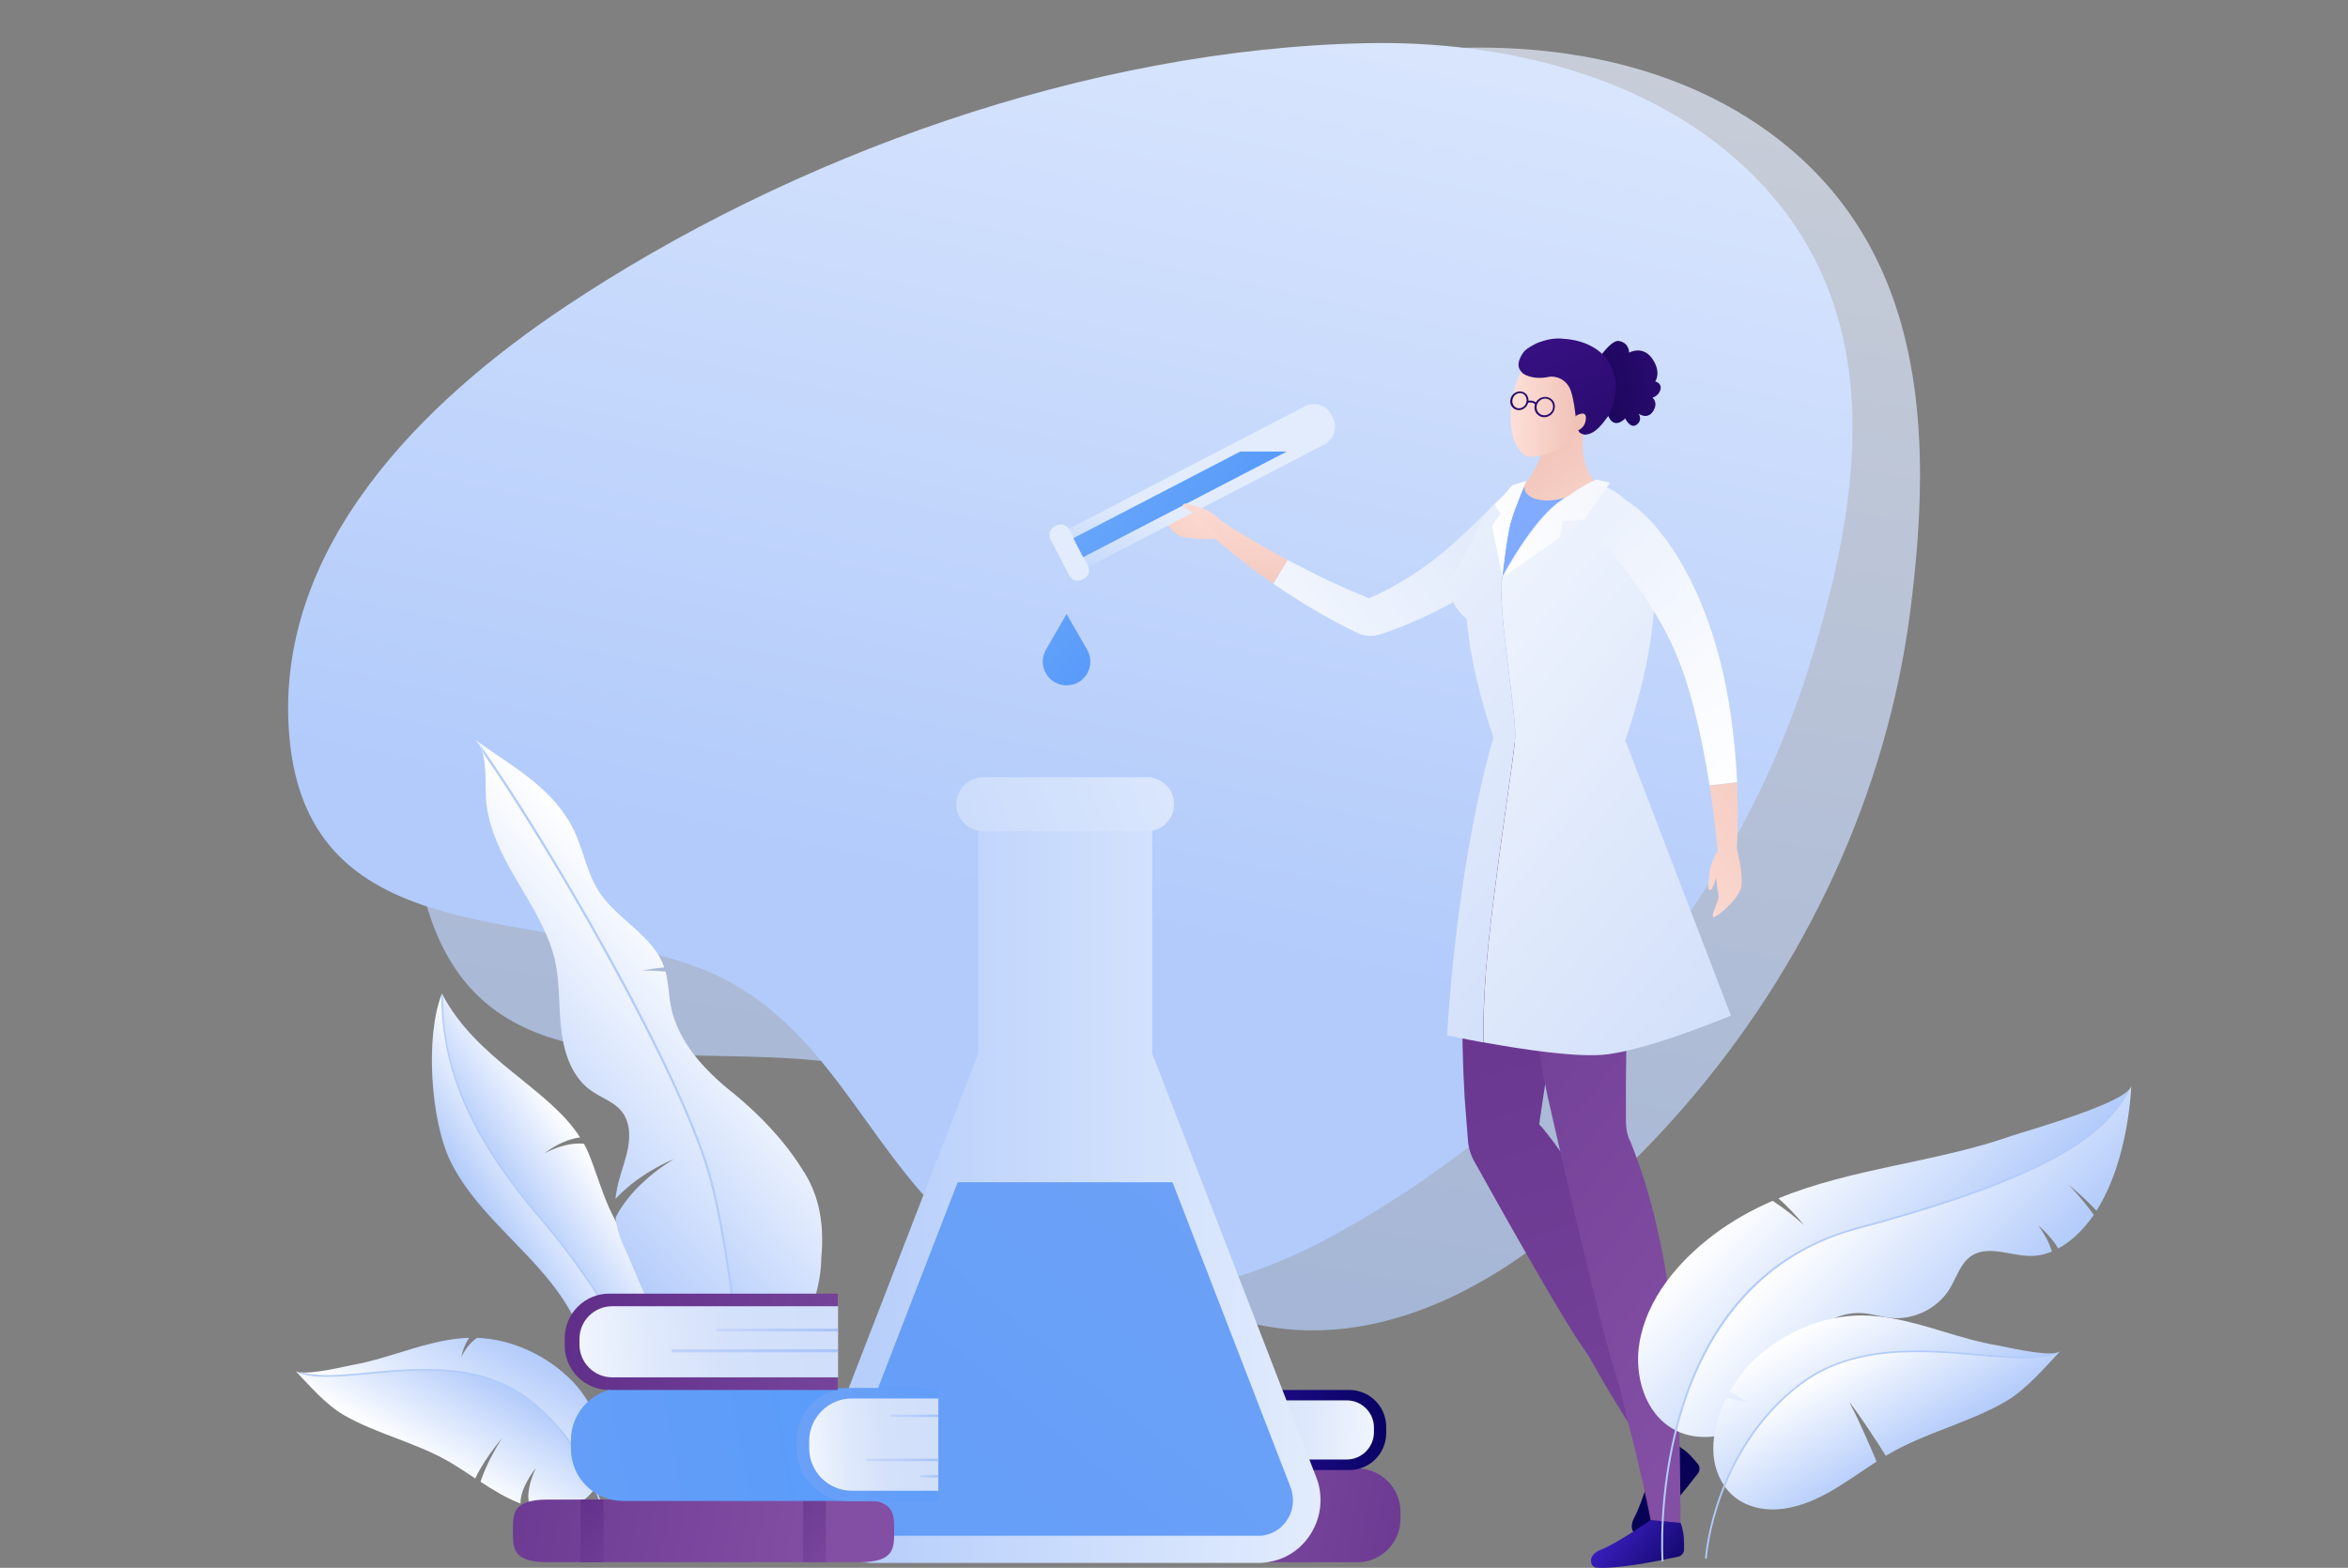 <svg width="527" height="352" viewBox="0 0 527 352" fill="none" xmlns="http://www.w3.org/2000/svg">
<rect x="0" y="0" width="527" height="352" fill="#808080" stroke="none"/>
<path opacity="0.7" d="M139.419 97.451C183.322 56.747 244.823 23.213 306.301 12.867C336.503 7.8 369.692 11.046 394.713 28.047C432.85 53.945 433.854 97.661 428.743 137.267C423.491 178.018 405.379 217.017 377.815 248.706C368.269 259.682 357.556 269.794 345.885 278.785C321.052 297.887 290.056 307.205 261.464 288.546C238.148 273.32 224.821 246.441 195.342 239.926C156.808 231.425 106.417 250.248 94.7 199.245C85.644 159.803 111.061 123.723 139.419 97.451Z" fill="url(#paint0_linear_575_2084)"/>
<path d="M335.848 252.536C324.458 261.97 312.112 270.377 298.971 277.546C271.033 292.772 238.777 297.443 213.803 274.907C193.451 256.529 185.025 228.085 157.04 217.366C120.443 203.378 67.298 214.587 64.754 162.628C62.793 122.438 94.302 90.561 126.955 68.797C177.556 35.052 244.285 10.929 306.883 9.691C337.622 9.084 369.855 17.117 391.584 37.504C424.704 68.563 417.935 111.812 405.892 150.134C393.498 189.53 368.688 225.33 335.848 252.536Z" fill="url(#paint1_linear_575_2084)"/>
<path d="M99.204 223.042C95.377 232.499 96.637 251.695 101.165 260.85C107.677 273.997 121.611 282.217 128.45 295.201C131.04 300.129 132.534 305.617 135.312 310.451C137.716 314.631 144.064 321.03 149.105 319.722C142.92 303.188 132.371 286.444 121.307 273.554C103.546 252.816 99.251 237.824 99.204 223.042Z" fill="url(#paint2_linear_575_2084)"/>
<path d="M136.735 271.218C134.915 267.178 133.748 262.881 132.044 258.795C131.764 258.117 131.437 257.463 131.087 256.81C130.76 256.763 130.41 256.74 130.06 256.74C129.523 256.74 128.986 256.763 128.45 256.833C127.913 256.903 127.376 256.996 126.839 257.137C126.302 257.277 125.765 257.417 125.252 257.604C124.715 257.79 124.202 258.001 123.688 258.211C123.175 258.444 122.661 258.678 122.171 258.958C122.615 258.608 123.081 258.281 123.548 257.977C124.015 257.674 124.528 257.37 125.019 257.113C125.532 256.833 126.046 256.599 126.582 256.366C127.119 256.132 127.656 255.946 128.216 255.782C128.776 255.619 129.36 255.479 129.943 255.385C130.037 255.362 130.13 255.362 130.2 255.362C123.081 244.199 106.86 237.941 99.181 223.042C99.228 237.801 103.522 252.816 121.284 273.554C132.347 286.468 142.897 303.188 149.082 319.722C150.436 319.371 151.696 318.461 152.77 316.826C156.808 310.568 154.404 300.806 151.323 294.711C147.168 286.468 140.54 279.625 136.735 271.218Z" fill="url(#paint3_linear_575_2084)"/>
<path d="M159.025 263.021C152.233 239.739 123.618 190.254 108.004 168.023C109.427 171.572 108.797 177.831 109.171 180.61C109.988 186.471 112.415 191.422 115.146 196.209C118.39 201.861 122.054 207.302 124.062 213.747C125.695 219.025 125.345 224.676 125.859 230.188C126.372 235.699 128.076 241.56 132.557 244.783C134.845 246.441 137.739 247.305 139.513 249.5C140.586 250.831 141.077 252.466 141.193 254.171C141.473 258.771 139.209 262.718 138.416 267.295C138.299 267.925 138.206 268.556 138.136 269.187C138.579 268.719 139.023 268.252 139.466 267.832C140.166 267.178 140.89 266.548 141.613 265.941C142.36 265.357 143.107 264.773 143.901 264.259C144.671 263.722 145.464 263.232 146.281 262.741C147.098 262.274 147.915 261.807 148.732 261.387C149.572 260.966 150.413 260.569 151.276 260.219C150.483 260.686 149.689 261.2 148.942 261.714C148.172 262.251 147.448 262.788 146.725 263.372C146.001 263.956 145.301 264.539 144.624 265.17C143.947 265.777 143.294 266.431 142.664 267.085C142.033 267.739 141.45 268.439 140.89 269.14C140.33 269.84 139.816 270.564 139.326 271.312L138.976 271.872L138.649 272.456C138.532 272.643 138.439 272.83 138.346 273.04L138.182 273.32C138.182 273.343 138.159 273.367 138.159 273.367C138.392 275.445 138.953 277.453 139.816 279.392C144.111 288.523 146.888 299.382 155.944 304.729C157.671 305.71 159.585 306.457 161.709 306.901C163.32 307.228 164.86 307.322 166.33 307.228C164.557 290.998 162.106 273.554 159.025 263.021Z" fill="url(#paint4_linear_575_2084)"/>
<path d="M180.241 262.788C178.841 260.546 177.3 258.374 175.596 256.319C172.212 252.209 168.338 248.473 164.3 245.203C162.713 243.942 161.149 242.588 159.679 241.14C155.267 236.82 151.65 231.682 150.529 225.68C150.062 223.182 150.039 220.59 149.386 218.138C149.035 218.091 148.662 218.067 148.312 218.044C146.912 217.927 145.511 217.881 144.111 217.927C145.488 217.624 146.888 217.414 148.289 217.273C148.545 217.25 148.825 217.227 149.082 217.203C149.082 217.18 149.059 217.157 149.059 217.133C146.725 210.291 139.163 206.788 134.938 200.927C131.39 195.999 130.947 189.764 127.819 184.533C122.731 175.963 114.305 171.712 106.533 166.014C107.14 166.458 107.607 167.159 107.957 167.999C123.571 190.254 152.186 239.715 158.978 262.998C162.059 273.53 164.51 290.975 166.284 307.228C177.744 306.411 184.232 293.31 184.349 282.217C184.512 280.536 184.582 278.831 184.512 277.15C184.396 272.106 183.089 267.155 180.241 262.788Z" fill="url(#paint5_linear_575_2084)"/>
<path d="M104.153 302.534C103.896 303.235 103.686 303.959 103.569 304.706C103.849 304.029 104.223 303.398 104.643 302.791C105.063 302.207 105.53 301.647 106.043 301.18C106.3 300.946 106.557 300.736 106.837 300.526C106.907 300.479 107 300.409 107.07 300.362C115.006 300.643 122.941 304.426 128.45 310.077C133.934 315.729 138.556 326.798 133.561 334.107C130.854 327.522 126.209 319.885 118.367 313.977C101.562 301.343 77.008 311.852 67.205 308.045C70.006 308.606 77.545 306.738 78.992 306.481C86.204 305.22 92.949 302.207 100.091 300.923C101.795 300.619 103.546 300.409 105.296 300.362C105.273 300.409 105.25 300.433 105.226 300.479C104.783 301.133 104.433 301.834 104.153 302.534Z" fill="url(#paint6_linear_575_2084)"/>
<path d="M118.343 314C126.209 319.909 130.83 327.545 133.538 334.13C133.211 334.621 132.814 335.111 132.394 335.555C130.06 338.054 126.489 339.081 123.081 338.918C121.728 338.848 120.397 338.614 119.114 338.287C119.09 338.194 119.067 338.124 119.02 338.054C118.74 337.563 118.6 336.886 118.577 336.185C118.553 335.485 118.647 334.738 118.787 333.99C118.927 333.243 119.137 332.496 119.394 331.772C119.65 331.024 119.93 330.301 120.257 329.6C119.767 330.207 119.324 330.861 118.903 331.538C118.483 332.215 118.11 332.916 117.76 333.663C117.433 334.411 117.13 335.181 116.966 336.045C116.873 336.466 116.826 336.909 116.826 337.376C116.826 337.446 116.826 337.516 116.826 337.563C113.699 336.372 110.758 334.574 107.864 332.682C107.887 332.636 107.91 332.566 107.91 332.519C108.027 332.192 108.144 331.842 108.26 331.515C108.4 331.188 108.517 330.838 108.657 330.511C108.937 329.857 109.217 329.18 109.521 328.549C109.824 327.895 110.151 327.265 110.501 326.611C110.851 325.98 111.201 325.35 111.551 324.719C111.925 324.089 112.298 323.482 112.695 322.874C112.228 323.435 111.761 323.995 111.318 324.579C110.874 325.163 110.431 325.747 110.011 326.331C109.591 326.938 109.194 327.545 108.797 328.152C108.4 328.759 108.027 329.39 107.654 330.044C107.467 330.371 107.303 330.698 107.117 331.024C106.953 331.328 106.813 331.632 106.673 331.935C104.666 330.604 102.659 329.25 100.675 328.105C93.229 323.832 84.5 321.917 77.242 317.737C73.157 315.401 69.516 311.128 66.272 307.742C66.435 307.929 66.738 308.045 67.135 308.139C76.985 311.852 101.538 301.343 118.343 314Z" fill="url(#paint7_linear_575_2084)"/>
<path d="M99.041 223.579C99.134 231.682 100.535 238.851 103.452 246.114C106.953 254.825 112.765 263.815 121.167 273.647C138.369 293.73 155.337 324.696 154.497 348.632C154.497 348.726 154.567 348.819 154.66 348.819C154.707 348.819 154.73 348.819 154.777 348.796C154.824 348.773 154.847 348.702 154.847 348.656C155.057 342.911 154.264 336.559 152.49 329.74C150.856 323.411 148.359 316.733 145.138 309.867C139.186 297.256 130.784 284.319 121.448 273.437C102.589 251.438 99.578 236.119 99.391 224.046C99.321 223.836 99.275 223.625 99.228 223.415C99.181 223.415 99.158 223.415 99.111 223.415C99.088 223.462 99.064 223.532 99.041 223.579Z" fill="#B2CBFB"/>
<path d="M107.514 166.948C107.794 167.322 108.004 167.742 108.167 168.209C108.33 168.536 108.447 168.863 108.54 169.214C124.855 192.73 152.326 240.906 158.792 263.115C161.476 272.269 163.973 287.612 166.237 308.723C168.384 328.689 165.117 348.889 165.093 349.076C165.07 349.216 165.163 349.356 165.303 349.38C165.397 349.403 165.467 349.356 165.514 349.31C165.56 349.263 165.584 349.216 165.584 349.17C165.607 348.959 168.898 328.689 166.727 308.676C164.44 287.542 161.943 272.152 159.258 262.975C156.108 252.209 147.892 234.578 136.105 213.35C126.489 195.976 115.379 177.948 107.537 166.902C107.537 166.925 107.514 166.925 107.514 166.948Z" fill="#B2CBFB"/>
<path d="M137.132 348.446C137.132 348.399 136.689 343.028 134.145 336.139C131.811 329.787 127.143 320.819 118.227 314.117C107.607 306.154 93.836 307.438 82.75 308.489C76.331 309.096 70.776 309.61 67.159 308.232C67.182 308.186 67.229 308.162 67.252 308.115C67.625 308.232 68.046 308.256 68.442 308.256C71.967 309.143 77.008 308.676 82.726 308.115C93.86 307.065 107.724 305.757 118.46 313.814C122.428 316.803 125.905 320.469 128.776 324.743C131.087 328.152 133.001 331.935 134.495 336.022C137.039 342.958 137.482 348.352 137.482 348.422C137.482 348.469 137.482 348.492 137.459 348.516C137.435 348.562 137.389 348.609 137.319 348.609C137.225 348.633 137.155 348.562 137.132 348.446Z" fill="#B2CBFB"/>
<path d="M304.62 329.693H247.717V350.757H304.597C309.965 350.757 314.33 346.39 314.33 341.019V339.431C314.33 334.06 309.988 329.693 304.62 329.693Z" fill="url(#paint8_linear_575_2084)"/>
<path d="M262.468 329.715H245.733V350.779H262.468C267.836 350.779 272.201 346.412 272.201 341.041V339.453C272.201 334.082 267.86 329.715 262.468 329.715Z" fill="url(#paint9_linear_575_2084)"/>
<path d="M261.885 331.632H245.733V348.866H261.885C266.273 348.866 269.844 345.293 269.844 340.903V339.595C269.844 335.204 266.296 331.632 261.885 331.632Z" fill="url(#paint10_linear_575_2084)"/>
<path d="M249.187 345.946H245.733V346.39H249.187V345.946Z" fill="url(#paint11_linear_575_2084)"/>
<path d="M254.695 334.644H245.733V335.088H254.695V334.644Z" fill="url(#paint12_linear_575_2084)"/>
<path d="M259.153 342.887H245.733V343.331H259.153V342.887Z" fill="url(#paint13_linear_575_2084)"/>
<path d="M302.823 312.062H260.158V330.044H302.823C307.421 330.044 311.132 326.331 311.132 321.73V320.376C311.132 315.775 307.421 312.062 302.823 312.062Z" fill="url(#paint14_linear_575_2084)"/>
<path d="M302.24 314.397H260.111V327.685H302.24C305.624 327.685 308.378 324.929 308.378 321.543V320.539C308.401 317.153 305.647 314.397 302.24 314.397Z" fill="url(#paint15_linear_575_2084)"/>
<path d="M291.2 322.453H260.157V323.014H291.2V322.453Z" fill="url(#paint16_linear_575_2084)"/>
<path d="M282.797 318.577H260.157V319.114H282.797V318.577Z" fill="url(#paint17_linear_575_2084)"/>
<path d="M335.429 166.715H357.952C357.462 170.451 356.622 176.943 356.062 180.75C355.268 187.078 354.498 193.36 353.681 199.642C351.09 219.959 348.5 231.238 345.559 251.765C345.535 251.976 345.489 252.209 345.465 252.419C345.652 252.653 345.839 252.863 346.072 253.05C348.009 255.408 349.807 257.861 351.487 260.359C353.168 262.858 354.731 265.427 356.202 268.042C366.448 286.141 377.161 326.401 377.161 326.401L372.47 331.095C370.252 326.751 365.328 319.325 361.22 312.553C358.956 308.839 357.205 305.196 355.432 302.744C351.324 297.116 338.907 275.141 330.854 260.663C330.481 260.009 330.201 259.332 329.968 258.608C329.711 257.767 329.547 256.903 329.477 256.016C329.174 252.092 328.894 248.753 328.731 246.441C328.31 239.132 328.124 231.635 328.24 224.56C328.357 217.484 328.801 210.805 329.641 205.107C332.232 187.709 334.355 172.903 335.429 166.715Z" fill="url(#paint18_linear_575_2084)"/>
<path d="M376.671 324.649C376.671 324.649 378.048 325.35 379.425 326.798C380.102 327.498 380.686 328.199 381.129 328.759C381.573 329.32 381.549 330.184 381.106 330.791C378.702 333.92 372.563 341.673 368.572 344.499C367.615 345.176 365.071 343.869 366.868 340.599C368.665 337.33 371.093 328.456 371.093 328.456L376.671 324.649Z" fill="url(#paint19_linear_575_2084)"/>
<path d="M364.558 166.271C364.628 170.008 364.768 176.5 364.768 180.306C364.931 186.635 365.094 192.917 365.234 199.199C365.678 219.515 364.814 230.795 364.931 251.322C364.931 253.026 365.118 254.871 365.981 256.389C367.195 259.448 368.292 262.531 369.249 265.614C370.206 268.719 371.046 271.825 371.77 274.955C377.091 297.373 377.044 319.932 377.185 342.491L370.813 342.818C369.786 337.703 367.918 328.783 365.748 320.586C364.558 316.079 363.787 311.829 362.737 308.769C359.586 299.638 350.133 258.421 347.333 246.044C345.815 238.735 344.508 231.238 343.551 224.163C342.618 217.087 342.058 210.408 342.034 204.71C342.011 187.265 341.894 172.483 342.034 166.295H364.558V166.271Z" fill="url(#paint20_linear_575_2084)"/>
<path d="M307.304 134.325C308.495 133.788 309.638 133.25 310.735 132.69C331.835 121.948 337.67 105.344 344.672 110.108C350.11 113.798 341.754 128.487 318.998 138.808C316.034 140.14 312.999 141.331 309.942 142.381C309.172 142.638 308.331 142.778 307.514 142.755C306.488 142.732 305.461 142.498 304.527 142.054C297.595 138.692 291.2 134.768 285.808 131.055L288.982 125.684C294.677 128.743 301.166 131.919 307.304 134.325Z" fill="url(#paint21_linear_575_2084)"/>
<path d="M272.831 116.016C274.582 117.417 281.023 121.434 288.959 125.684L285.785 131.055C276.799 124.867 270.567 119.216 269.307 117.674C266.903 114.708 269.307 113.237 272.831 116.016Z" fill="url(#paint22_linear_575_2084)"/>
<path d="M385.727 195.042C385.774 192.8 385.097 185.234 383.696 176.336L389.881 175.636C390.372 186.565 389.625 194.925 389.158 196.863C388.271 200.576 385.634 199.549 385.727 195.042Z" fill="url(#paint23_linear_575_2084)"/>
<path d="M364.488 166.622C364.814 165.711 367.942 157.047 369.809 146.725C370.976 140.35 371.42 134.605 371.186 129.654C370.883 123.466 369.459 118.515 366.962 114.919C363.601 110.085 358.256 107.609 351.044 107.609C350.74 107.609 350.437 107.609 350.11 107.633C340.797 107.889 334.496 111.883 331.368 119.519L329.034 124.166C328.731 124.657 328.404 125.17 328.054 125.731C326.887 127.576 325.58 129.678 324.949 131.172C324.996 131.499 325.393 134.278 327.447 137.01C327.96 137.688 328.661 138.388 329.267 138.785L329.314 138.808V138.855C330.481 152.306 335.289 165.431 335.733 166.575H364.488V166.622Z" fill="#81ABFF"/>
<path d="M333.515 218.231C334.869 200.716 339.7 171.152 340.074 165.757C340.447 160.363 335.966 136.426 337.203 129.444C337.203 129.397 337.226 129.374 337.226 129.327C337.226 129.351 337.226 129.351 337.226 129.374C337.903 128.09 343.855 117.254 349.597 112.887C353.354 110.038 355.688 108.707 356.925 108.123C382.879 114.148 366.331 161.904 364.721 166.388L365.001 166.785L388.504 228.016C388.504 228.016 370.999 235.372 360.846 236.703C354.335 237.567 341.428 235.559 332.955 234.017C332.908 229.907 333.025 224.63 333.515 218.231Z" fill="url(#paint24_linear_575_2084)"/>
<path d="M335.219 165.571C333.959 161.974 330.201 150.625 329.197 138.902C328.637 138.528 327.914 137.851 327.354 137.104C325.136 134.138 324.833 131.172 324.833 131.172C325.65 129.21 327.68 126.175 328.917 124.12C329.688 122.578 330.481 121.037 331.251 119.472C333.235 114.638 336.666 110.785 342.221 108.847C341.498 110.528 339.98 114.171 339.187 116.857C338.207 120.08 337.366 127.903 337.203 129.327C337.203 129.374 337.18 129.397 337.18 129.444C335.966 136.426 340.424 160.363 340.05 165.757C339.677 171.152 334.846 200.716 333.492 218.231C333.002 224.653 332.862 229.931 332.908 234.041C328.147 233.177 324.809 232.429 324.809 232.429C324.809 232.429 326.513 196.793 334.846 166.785C334.986 166.388 335.102 165.968 335.219 165.571Z" fill="url(#paint25_linear_575_2084)"/>
<path d="M377.231 149.411C368.852 127.249 352.491 118.608 357.976 112.14C362.224 107.142 376.391 118.095 384.187 141.844C387.921 153.24 389.438 165.524 389.882 175.612L383.696 176.313C382.296 167.416 380.149 157.117 377.231 149.411Z" fill="url(#paint26_linear_575_2084)"/>
<path d="M355.852 93.177C355.852 93.177 354.941 97.264 355.338 101.608C355.735 105.928 358.069 108.45 358.069 108.45C358.069 108.45 351.487 113.004 346.049 112.303C341.451 111.719 342.151 108.824 342.151 108.824C342.151 108.824 344.718 105.928 346.119 101.608C347.519 97.287 347.729 93.644 347.729 93.644L355.852 93.177Z" fill="url(#paint27_linear_575_2084)"/>
<path d="M337.506 129.491C337.506 129.491 343.832 117.534 349.923 112.887C356.015 108.24 358.396 107.656 358.396 107.656L361.383 108.38L355.572 116.623L350.764 117.067L350.063 120.687L337.506 129.491Z" fill="url(#paint28_linear_575_2084)"/>
<path d="M342.618 107.936C342.618 107.936 340.261 113.284 339.187 116.834C338.113 120.407 337.18 129.537 337.18 129.537L334.892 118.141L336.76 115.339L335.522 113.331L339.467 108.94L342.618 107.936Z" fill="url(#paint29_linear_575_2084)"/>
<path d="M377.208 341.93C377.208 341.93 377.815 343.355 377.931 345.34C378.001 346.297 378.001 347.231 377.978 347.955C377.955 348.656 377.395 349.333 376.648 349.497C372.797 350.337 363.11 352.346 358.232 351.949C357.065 351.855 355.945 349.216 359.446 347.862C362.947 346.507 370.486 341.276 370.486 341.276L377.208 341.93Z" fill="url(#paint30_linear_575_2084)"/>
<path d="M383.626 196.373C383.58 197.89 383.02 199.688 383.86 199.829C384.256 199.899 384.747 198.334 385.26 196.933C385.26 198.124 385.377 199.175 385.54 199.852C386.1 201.837 385.167 202.864 385.073 203.401C384.98 203.962 383.976 205.713 384.63 205.877C385.283 206.063 390.068 201.977 390.768 199.362C391.468 196.746 389.694 189.951 389.694 189.951L386.964 190.254C385.097 190.254 383.673 194.831 383.626 196.373Z" fill="url(#paint31_linear_575_2084)"/>
<path d="M268.933 113.798C267.439 113.471 265.805 112.583 265.502 113.377C265.362 113.751 266.786 114.522 268.069 115.292C266.902 115.059 265.829 114.965 265.152 115.035C263.098 115.199 262.281 114.101 261.745 113.891C261.231 113.681 259.691 112.373 259.387 112.98C259.084 113.588 262.211 119.052 264.639 120.219C267.066 121.387 274.091 120.943 274.091 120.943L274.301 118.211C274.651 116.366 270.427 114.125 268.933 113.798Z" fill="url(#paint32_linear_575_2084)"/>
<path d="M356.248 84.443C356.248 84.443 360.94 76.177 363.32 76.55C365.701 76.924 365.654 79.166 365.654 79.166C365.654 79.166 368.712 77.438 370.859 80.543C372.983 83.649 371.513 85.634 371.513 85.634C371.513 85.634 373.053 85.985 372.68 87.456C372.306 88.927 370.883 89.277 370.883 89.277C370.883 89.277 372.306 90.352 371.023 92.337C369.739 94.322 367.778 92.874 367.778 92.874C367.778 92.874 368.782 94.275 367.335 95.349C365.911 96.4 364.721 93.878 364.721 93.855C364.861 94.135 363.554 94.835 363.39 94.882C362.083 95.279 361.407 94.392 360.916 93.294C359.539 90.258 357.812 87.386 356.248 84.443Z" fill="url(#paint33_linear_575_2084)"/>
<path d="M349.55 77.694C361.22 77.578 362.083 88.343 358.652 92.85C355.502 96.984 354.521 94.812 352.817 98.105C351.51 100.65 346.072 102.775 343.388 102.542C340.727 102.308 337.973 97.427 339.49 89.254C341.031 80.987 345.255 77.718 349.55 77.694Z" fill="url(#paint34_linear_575_2084)"/>
<path d="M341.848 83.883C343.668 85.004 345.885 85.004 347.916 84.56C348.266 84.537 348.593 84.56 348.896 84.607C350.717 84.864 352.117 86.195 352.631 87.923C353.424 90.515 353.564 93.131 353.961 95.769C353.984 96.003 354.055 96.213 354.125 96.4C354.241 96.704 354.405 96.984 354.638 97.194C355.011 97.427 355.408 97.568 355.782 97.591C358.209 97.404 359.703 95.046 361.01 93.341C361.173 93.037 361.337 92.734 361.453 92.43C361.593 92.126 361.71 91.799 361.803 91.472C361.92 91.192 362.013 90.889 362.107 90.562C362.574 88.974 362.807 87.129 362.55 85.284C362.48 84.794 362.364 84.327 362.224 83.836C362.107 83.486 361.943 83.136 361.803 82.809C360.403 78.979 356.575 76.854 352.607 76.247C352.117 76.177 351.604 76.106 351.114 76.083C348.85 75.779 346.842 76.293 344.835 77.087C344.088 77.484 343.295 77.905 342.618 78.418C342.384 78.605 342.198 78.792 342.011 79.002C341.264 80.006 340.12 81.945 341.404 83.392C341.638 83.649 341.848 83.883 341.848 83.883Z" fill="url(#paint35_linear_575_2084)"/>
<path d="M353.634 93.411C353.634 93.411 356.272 91.706 355.921 94.251C355.595 96.797 352.934 96.984 352.934 96.984L353.634 93.411Z" fill="url(#paint36_linear_575_2084)"/>
<path d="M347.285 89.161C346.258 88.927 345.208 89.464 344.718 90.352C344.508 90.188 344.275 90.071 343.995 90.001C343.691 89.931 343.364 89.908 343.061 89.978C343.108 88.997 342.501 88.11 341.544 87.923C340.447 87.689 339.327 88.413 339.047 89.558C338.907 90.095 338.977 90.655 339.233 91.122C339.514 91.589 339.957 91.916 340.494 92.033C340.61 92.056 340.727 92.079 340.844 92.079C341.801 92.103 342.711 91.426 342.991 90.421C343.271 90.328 343.575 90.328 343.878 90.398C344.135 90.468 344.345 90.585 344.531 90.749C344.508 90.795 344.485 90.842 344.485 90.912C344.345 91.496 344.415 92.103 344.718 92.617C345.022 93.13 345.535 93.481 346.118 93.621C346.258 93.644 346.399 93.667 346.539 93.667C347.612 93.691 348.639 92.967 348.896 91.869C349.269 90.632 348.522 89.417 347.285 89.161ZM342.594 90.305C342.361 91.239 341.474 91.823 340.61 91.636C340.214 91.542 339.864 91.285 339.654 90.912C339.444 90.538 339.373 90.071 339.49 89.628C339.7 88.81 340.424 88.227 341.194 88.25C341.287 88.25 341.381 88.273 341.474 88.273C342.314 88.483 342.828 89.394 342.594 90.305ZM348.522 91.753C348.266 92.757 347.239 93.41 346.258 93.2C345.792 93.107 345.372 92.803 345.138 92.406C344.881 91.986 344.811 91.472 344.928 90.982C345.162 90.095 345.978 89.464 346.865 89.487C346.982 89.487 347.099 89.511 347.192 89.534C348.196 89.744 348.779 90.749 348.522 91.753Z" fill="url(#paint37_linear_575_2084)"/>
<path d="M299.159 93.784L298.832 93.13C297.712 90.958 295.027 90.094 292.857 91.238L235.72 120.896L240.132 129.42L297.245 99.785C299.439 98.641 300.279 95.956 299.159 93.784Z" fill="url(#paint38_linear_575_2084)"/>
<path d="M244.192 127.015L240.015 118.935C239.455 117.861 238.148 117.441 237.074 118.001L236.747 118.165C235.674 118.725 235.254 120.033 235.814 121.107L239.991 129.187C240.552 130.261 241.859 130.681 242.932 130.121L243.259 129.957C244.332 129.397 244.752 128.089 244.192 127.015Z" fill="url(#paint39_linear_575_2084)"/>
<path d="M278.386 101.374H288.819L243.096 125.1L240.902 120.827L278.386 101.374Z" fill="url(#paint40_linear_575_2084)"/>
<path d="M239.385 153.87C241.322 153.87 243.049 152.866 244.006 151.208C244.963 149.527 244.963 147.542 244.006 145.861L239.385 137.851L234.763 145.861C233.807 147.542 233.807 149.527 234.763 151.208C235.72 152.866 237.471 153.87 239.385 153.87Z" fill="url(#paint41_linear_575_2084)"/>
<path d="M268.933 113.798C267.439 113.471 265.806 112.583 265.502 113.377C265.362 113.751 266.786 114.522 268.07 115.292L274.091 120.943L274.301 118.211C274.651 116.366 270.427 114.125 268.933 113.798Z" fill="url(#paint42_linear_575_2084)"/>
<path d="M185.399 346.297C185.376 346.274 185.376 346.25 185.353 346.25C185.259 346.157 185.189 346.064 185.119 345.97L185.096 345.947C183.112 343.565 181.898 340.552 181.782 337.353C181.782 337.33 181.782 337.283 181.782 337.26C181.782 337.143 181.782 337.049 181.782 336.933C181.782 336.863 181.782 336.793 181.782 336.723C181.782 336.652 181.782 336.582 181.782 336.512C181.782 336.419 181.782 336.326 181.805 336.209C181.805 336.162 181.805 336.115 181.805 336.069C181.805 335.952 181.828 335.835 181.828 335.718C181.828 335.695 181.828 335.672 181.828 335.625C181.828 335.508 181.852 335.368 181.875 335.251C181.875 335.228 181.875 335.205 181.875 335.181C181.898 335.065 181.898 334.924 181.922 334.808C181.922 334.784 181.922 334.761 181.922 334.761C181.945 334.644 181.968 334.504 181.992 334.387C181.992 334.364 181.992 334.341 181.992 334.317C182.015 334.2 182.038 334.084 182.062 333.967C182.062 333.944 182.085 333.92 182.085 333.874C182.108 333.757 182.132 333.663 182.155 333.547C182.155 333.5 182.178 333.453 182.178 333.43C182.202 333.336 182.225 333.243 182.248 333.15C182.272 333.103 182.272 333.033 182.295 332.986C182.318 332.916 182.342 332.846 182.365 332.776C182.388 332.706 182.412 332.612 182.435 332.542C182.458 332.496 182.458 332.449 182.482 332.402C182.528 332.286 182.552 332.192 182.599 332.099C182.599 332.075 182.622 332.052 182.622 332.029C182.645 331.935 182.692 331.842 182.715 331.748L219.569 236.493V174.515H224.354H253.809H258.594V236.469L295.448 331.725C295.494 331.818 295.518 331.912 295.541 332.005C295.541 332.029 295.564 332.052 295.564 332.075C295.611 332.169 295.634 332.286 295.681 332.379C295.704 332.426 295.704 332.472 295.728 332.519C295.751 332.589 295.774 332.683 295.798 332.753C295.821 332.823 295.844 332.893 295.868 332.963C295.891 333.009 295.891 333.08 295.914 333.126C295.938 333.22 295.961 333.313 295.984 333.406C295.984 333.453 296.008 333.5 296.008 333.523C296.031 333.64 296.055 333.733 296.078 333.85C296.078 333.874 296.101 333.897 296.101 333.944C296.125 334.06 296.148 334.177 296.171 334.294C296.171 334.317 296.171 334.341 296.171 334.364C296.195 334.481 296.218 334.621 296.241 334.738C296.241 334.761 296.241 334.784 296.241 334.784C296.265 334.901 296.288 335.041 296.288 335.158C296.288 335.181 296.288 335.205 296.288 335.228C296.311 335.345 296.311 335.485 296.335 335.602C296.335 335.625 296.335 335.648 296.335 335.695C296.335 335.812 296.358 335.929 296.358 336.045C296.358 336.092 296.358 336.139 296.358 336.185C296.358 336.279 296.358 336.396 296.381 336.489C296.381 336.559 296.381 336.629 296.381 336.699C296.381 336.769 296.381 336.839 296.381 336.909C296.381 337.026 296.381 337.12 296.381 337.236C296.381 337.26 296.381 337.306 296.381 337.33C296.265 340.529 295.051 343.542 293.067 345.924L293.044 345.947C292.974 346.04 292.88 346.134 292.81 346.227C292.787 346.25 292.787 346.274 292.764 346.274C292.694 346.367 292.624 346.437 292.53 346.531C292.507 346.554 292.483 346.577 292.46 346.601C292.39 346.671 292.32 346.741 292.25 346.811C292.227 346.834 292.18 346.881 292.157 346.904C292.087 346.974 292.04 347.021 291.97 347.091C291.923 347.138 291.877 347.161 291.853 347.208C291.807 347.255 291.737 347.325 291.69 347.371C291.643 347.418 291.597 347.465 291.527 347.511C291.48 347.558 291.433 347.605 291.363 347.652C291.293 347.698 291.246 347.745 291.176 347.792C291.13 347.838 291.083 347.862 291.036 347.909C290.966 347.955 290.896 348.002 290.826 348.072C290.78 348.095 290.733 348.142 290.71 348.165C290.64 348.212 290.57 348.282 290.5 348.329C290.453 348.352 290.43 348.376 290.383 348.399C290.313 348.446 290.219 348.516 290.149 348.562C290.126 348.586 290.079 348.609 290.056 348.632C289.963 348.679 289.893 348.749 289.799 348.796C289.776 348.819 289.729 348.843 289.706 348.843C289.613 348.889 289.519 348.959 289.426 349.006C289.403 349.029 289.379 349.029 289.356 349.053C289.263 349.099 289.169 349.17 289.052 349.216C289.029 349.24 289.006 349.24 288.982 349.263C288.889 349.31 288.772 349.38 288.679 349.426C288.656 349.45 288.632 349.45 288.609 349.45C288.516 349.496 288.399 349.543 288.306 349.613C288.282 349.613 288.259 349.637 288.236 349.637C288.119 349.683 288.026 349.73 287.909 349.777C287.885 349.777 287.862 349.8 287.839 349.8C287.722 349.847 287.629 349.893 287.512 349.94C287.489 349.94 287.465 349.964 287.442 349.964C287.325 350.01 287.232 350.057 287.115 350.08C287.092 350.08 287.069 350.104 287.045 350.104C286.929 350.15 286.835 350.174 286.718 350.22C286.695 350.22 286.648 350.244 286.625 350.244C286.508 350.267 286.415 350.314 286.298 350.337C286.275 350.337 286.228 350.361 286.205 350.361C286.088 350.384 285.995 350.431 285.878 350.454C285.832 350.454 285.808 350.477 285.762 350.477C285.668 350.501 285.551 350.524 285.458 350.547C285.411 350.547 285.365 350.571 285.318 350.571C285.225 350.594 285.131 350.617 285.038 350.641C284.991 350.641 284.921 350.664 284.875 350.664C284.781 350.687 284.688 350.687 284.595 350.711C284.525 350.711 284.454 350.734 284.384 350.734C284.291 350.758 284.221 350.758 284.128 350.781C284.058 350.781 283.964 350.804 283.894 350.804C283.824 350.804 283.754 350.828 283.684 350.828C283.591 350.828 283.498 350.851 283.404 350.851C283.358 350.851 283.287 350.851 283.241 350.874C283.124 350.874 283.007 350.898 282.891 350.898C282.867 350.898 282.821 350.898 282.797 350.898C282.634 350.898 282.494 350.898 282.331 350.898H195.902C195.739 350.898 195.599 350.898 195.436 350.898C195.412 350.898 195.366 350.898 195.342 350.898C195.225 350.898 195.109 350.898 194.992 350.874C194.945 350.874 194.875 350.874 194.829 350.851C194.735 350.851 194.642 350.828 194.549 350.828C194.479 350.828 194.409 350.804 194.339 350.804C194.269 350.804 194.175 350.781 194.105 350.781C194.012 350.781 193.942 350.758 193.848 350.734C193.778 350.734 193.708 350.711 193.638 350.711C193.545 350.687 193.452 350.687 193.358 350.664C193.312 350.664 193.242 350.641 193.195 350.641C193.102 350.617 193.008 350.594 192.915 350.571C192.868 350.571 192.821 350.547 192.775 350.547C192.681 350.524 192.565 350.501 192.471 350.477C192.425 350.477 192.401 350.454 192.355 350.454C192.238 350.431 192.145 350.407 192.028 350.361C192.005 350.361 191.958 350.337 191.935 350.337C191.818 350.314 191.724 350.267 191.608 350.244C191.584 350.244 191.538 350.22 191.514 350.22C191.398 350.174 191.304 350.15 191.188 350.104C191.164 350.104 191.141 350.08 191.118 350.08C191.001 350.034 190.908 349.987 190.791 349.964C190.768 349.964 190.744 349.94 190.721 349.94C190.604 349.893 190.511 349.847 190.394 349.8C190.371 349.8 190.347 349.777 190.324 349.777C190.207 349.73 190.114 349.683 189.997 349.637C189.974 349.637 189.951 349.613 189.927 349.613C189.811 349.567 189.717 349.52 189.624 349.45C189.601 349.45 189.577 349.426 189.554 349.426C189.46 349.38 189.344 349.31 189.25 349.263C189.227 349.24 189.204 349.24 189.18 349.216C189.087 349.17 188.994 349.099 188.877 349.053C188.854 349.029 188.83 349.029 188.807 349.006C188.714 348.959 188.62 348.889 188.527 348.843C188.504 348.819 188.457 348.796 188.434 348.796C188.34 348.749 188.27 348.679 188.177 348.632C188.153 348.609 188.107 348.586 188.083 348.562C188.013 348.516 187.92 348.446 187.85 348.399C187.803 348.376 187.78 348.352 187.733 348.329C187.663 348.282 187.593 348.212 187.523 348.165C187.477 348.142 187.43 348.095 187.407 348.072C187.337 348.025 187.267 347.979 187.196 347.909C187.15 347.862 187.103 347.838 187.056 347.792C186.986 347.745 186.94 347.698 186.87 347.652C186.823 347.605 186.776 347.558 186.706 347.511C186.66 347.465 186.613 347.418 186.543 347.371C186.496 347.325 186.426 347.278 186.38 347.208C186.333 347.161 186.286 347.138 186.263 347.091C186.193 347.021 186.146 346.974 186.076 346.904C186.053 346.881 186.006 346.834 185.983 346.811C185.913 346.741 185.843 346.671 185.773 346.601C185.749 346.577 185.726 346.554 185.703 346.531C185.539 346.484 185.469 346.391 185.399 346.297Z" fill="url(#paint43_linear_575_2084)"/>
<path d="M190.044 342.28C190.021 342.257 189.997 342.21 189.951 342.187C189.927 342.14 189.881 342.117 189.857 342.07C189.834 342.047 189.834 342.024 189.811 342.024C189.764 341.977 189.717 341.907 189.671 341.86C189.554 341.697 189.437 341.557 189.32 341.393C188.737 340.529 188.317 339.595 188.107 338.614C187.827 337.423 187.85 336.162 188.153 334.948C188.153 334.924 188.153 334.924 188.153 334.901C188.177 334.854 188.177 334.808 188.2 334.738C188.2 334.691 188.223 334.667 188.223 334.621C188.223 334.597 188.247 334.551 188.247 334.527C188.27 334.457 188.293 334.411 188.293 334.364V334.341C188.34 334.224 188.387 334.084 188.433 333.967L214.948 265.427H218.402H259.714H263.168L289.683 333.967C289.729 334.084 289.776 334.224 289.823 334.341V334.364C289.846 334.411 289.869 334.481 289.869 334.527C289.869 334.551 289.893 334.597 289.893 334.621C289.893 334.644 289.916 334.691 289.916 334.738C289.939 334.784 289.939 334.831 289.963 334.901C289.963 334.924 289.963 334.924 289.963 334.948C290.266 336.162 290.289 337.4 290.009 338.614C289.799 339.595 289.379 340.529 288.796 341.393C288.679 341.557 288.562 341.72 288.446 341.86C288.399 341.907 288.352 341.977 288.306 342.024C288.282 342.047 288.282 342.07 288.259 342.07C288.235 342.117 288.189 342.14 288.165 342.187C288.142 342.21 288.119 342.257 288.072 342.28C288.049 342.304 288.025 342.327 288.002 342.35C287.955 342.397 287.909 342.444 287.885 342.491L287.862 342.514C286.602 343.775 284.991 344.569 283.217 344.779H283.194C283.124 344.779 283.054 344.803 282.984 344.803C282.961 344.803 282.914 344.803 282.891 344.803C282.844 344.803 282.797 344.803 282.751 344.803C282.681 344.803 282.611 344.803 282.564 344.803C282.541 344.803 282.517 344.803 282.517 344.803C282.424 344.803 282.354 344.803 282.26 344.803H195.902C195.809 344.803 195.739 344.803 195.646 344.803C195.622 344.803 195.599 344.803 195.599 344.803C195.529 344.803 195.459 344.803 195.412 344.803C195.365 344.803 195.319 344.803 195.272 344.803C195.249 344.803 195.202 344.803 195.179 344.803C195.109 344.803 195.039 344.779 194.969 344.779H194.945C193.148 344.569 191.538 343.775 190.301 342.514L190.277 342.491C190.231 342.444 190.184 342.397 190.161 342.35C190.091 342.327 190.067 342.304 190.044 342.28Z" fill="url(#paint44_linear_575_2084)"/>
<path d="M220.689 174.515H225.474H252.689H257.473C260.811 174.515 263.518 177.224 263.518 180.563C263.518 183.902 260.811 186.611 257.473 186.611H252.689H225.474H220.689C217.352 186.611 214.644 183.902 214.644 180.563C214.644 177.224 217.352 174.515 220.689 174.515Z" fill="url(#paint45_linear_575_2084)"/>
<path d="M122.965 336.676H146.678H169.131H192.845C200.804 336.676 200.687 339.828 200.687 343.705C200.687 347.582 200.804 350.734 192.845 350.734H169.131H146.678H122.965C115.006 350.734 115.122 347.582 115.122 343.705C115.122 339.828 115.006 336.676 122.965 336.676Z" fill="url(#paint46_linear_575_2084)"/>
<path d="M180.264 350.757H185.376V336.676H180.264V350.757Z" fill="url(#paint47_linear_575_2084)"/>
<path d="M130.316 350.757H135.451V336.676H130.316V350.757Z" fill="url(#paint48_linear_575_2084)"/>
<path d="M139.839 311.642H208.226V336.979H139.839C133.374 336.979 128.146 331.748 128.146 325.28V323.365C128.123 316.896 133.374 311.642 139.839 311.642Z" fill="url(#paint49_linear_575_2084)"/>
<path d="M190.487 311.688H210.607V337.026H190.487C184.022 337.026 178.794 331.795 178.794 325.326V323.411C178.794 316.919 184.022 311.688 190.487 311.688Z" fill="url(#paint50_linear_575_2084)"/>
<path d="M191.188 313.977H210.607V334.691H191.188C185.889 334.691 181.618 330.394 181.618 325.116V323.552C181.618 318.274 185.913 313.977 191.188 313.977Z" fill="url(#paint51_linear_575_2084)"/>
<path d="M210.606 331.188H206.452V331.725H210.606V331.188Z" fill="url(#paint52_linear_575_2084)"/>
<path d="M210.606 317.597H199.823V318.134H210.606V317.597Z" fill="url(#paint53_linear_575_2084)"/>
<path d="M210.629 327.498H194.479V328.035H210.629V327.498Z" fill="url(#paint54_linear_575_2084)"/>
<path d="M136.735 290.437H188.037V312.062H136.735C131.227 312.062 126.746 307.578 126.746 302.067V300.432C126.746 294.921 131.227 290.437 136.735 290.437Z" fill="url(#paint55_linear_575_2084)"/>
<path d="M137.435 293.263H188.107V309.236H137.435C133.351 309.236 130.06 305.92 130.06 301.857V300.643C130.037 296.556 133.351 293.263 137.435 293.263Z" fill="url(#paint56_linear_575_2084)"/>
<path d="M188.037 302.931H150.716V303.608H188.037V302.931Z" fill="url(#paint57_linear_575_2084)"/>
<path d="M188.037 298.284H160.799V298.938H188.037V298.284Z" fill="url(#paint58_linear_575_2084)"/>
<path d="M416.839 275.772C462.866 263.442 472.855 253.68 477.803 244.713C475.096 247.539 463.566 251.275 456.611 253.423C454.137 254.194 452.246 254.755 451.523 255.011C434.438 261.013 415.719 262.227 399.171 269.046C400.198 269.957 401.155 270.891 402.088 271.872C403.069 272.9 404.002 273.95 404.889 275.071C403.862 274.114 402.789 273.203 401.692 272.339C400.595 271.475 399.451 270.658 398.284 269.887C398.144 269.794 398.004 269.7 397.864 269.607C393.219 271.615 388.761 274.091 384.56 277.267C376.578 283.315 369.646 291.582 367.965 301.483C366.728 308.839 369.202 317.41 375.761 320.959C375.901 321.029 376.017 321.1 376.158 321.17C380.592 303.305 391.329 282.614 416.839 275.772Z" fill="url(#paint59_linear_575_2084)"/>
<path d="M403.115 306.504C404.118 304.379 404.982 302.137 406.359 300.246C409.02 296.603 413.641 294.478 418.146 294.828C420.34 294.991 422.44 295.715 424.611 295.902C429.723 296.346 434.974 293.684 437.635 289.293C439.175 286.748 440.015 283.595 442.49 281.96C446.457 279.345 451.686 282.217 456.424 281.96C457.847 281.89 459.248 281.517 460.555 280.98C460.415 280.536 460.251 280.092 460.088 279.649C459.761 278.855 459.364 278.084 458.921 277.337C458.477 276.589 458.011 275.842 457.474 275.118C458.151 275.679 458.781 276.309 459.411 276.963C460.018 277.617 460.601 278.317 461.138 279.041C461.418 279.438 461.698 279.859 461.955 280.302C463.262 279.602 464.476 278.714 465.573 277.757C467.23 276.286 468.677 274.604 469.937 272.759C469.657 272.339 469.354 271.942 469.051 271.545C468.56 270.891 468.07 270.261 467.533 269.63C467.02 269 466.483 268.393 465.946 267.785C465.409 267.178 464.849 266.571 464.266 266.011C464.919 266.501 465.55 267.038 466.156 267.575C466.787 268.112 467.393 268.673 467.977 269.233C468.584 269.794 469.167 270.378 469.727 270.961C470.007 271.242 470.264 271.522 470.544 271.825C477.943 260.172 478.363 243.639 478.363 243.639C478.363 243.989 478.153 244.363 477.78 244.736C472.832 253.704 462.842 263.442 416.815 275.795C391.305 282.638 380.592 303.305 376.134 321.17C381.152 323.668 387.477 322.781 392.262 319.792C397.186 316.709 400.664 311.758 403.115 306.504Z" fill="url(#paint60_linear_575_2084)"/>
<path d="M463.893 258.538C472.062 253.634 475.609 249.103 477.943 244.9C477.71 245.157 477.43 245.367 477.103 245.554C474.792 249.477 471.221 253.68 463.683 258.187C453.88 264.072 438.545 269.747 416.769 275.585C405.799 278.528 396.65 284.296 389.625 292.726C384 299.475 379.682 307.929 376.811 317.854C374.267 326.681 373.333 335.064 373.03 340.529C372.68 346.461 372.936 350.361 372.936 350.407C372.936 350.454 372.96 350.501 373.006 350.547C373.053 350.594 373.1 350.617 373.17 350.594C373.286 350.594 373.356 350.501 373.356 350.384C373.356 350.337 373.1 346.461 373.45 340.552C373.777 335.088 374.687 326.751 377.231 317.947C381.712 302.441 392.239 282.568 416.886 275.959C438.685 270.144 454.066 264.423 463.893 258.538Z" fill="#B2CBFB"/>
<path d="M388.224 312.413L392.356 314.841L387.454 313.884C384.303 320.212 383.09 327.919 387.011 333.57C390.022 326.144 395.18 317.503 403.979 310.801C422.814 296.439 450.519 308.092 461.535 303.725C458.408 304.379 449.889 302.324 448.255 302.044C440.133 300.689 432.524 297.327 424.448 295.949C422.418 295.599 420.364 295.388 418.263 295.342C408.764 295.178 399.101 299.639 392.566 306.458C391.002 308.116 389.508 310.171 388.224 312.413Z" fill="url(#paint61_linear_575_2084)"/>
<path d="M403.956 310.801C395.156 317.503 389.998 326.144 386.987 333.57C387.361 334.13 387.804 334.644 388.294 335.158C390.932 337.937 394.97 339.081 398.797 338.871C407.246 338.381 414.225 332.636 421.181 328.152C421.181 328.129 421.157 328.105 421.157 328.105V328.082L420.457 326.401C420.224 325.84 419.99 325.28 419.733 324.719C419.243 323.598 418.753 322.477 418.24 321.356C417.726 320.235 417.213 319.138 416.699 318.017C416.162 316.919 415.626 315.822 415.065 314.724C415.812 315.705 416.512 316.709 417.236 317.713C417.936 318.718 418.636 319.745 419.313 320.749C419.99 321.777 420.667 322.804 421.344 323.832C421.671 324.346 421.997 324.859 422.348 325.396L423.258 326.844C423.468 326.704 423.678 326.587 423.888 326.471C432.22 321.613 442.047 319.395 450.192 314.631C454.79 311.945 458.851 307.135 462.469 303.281C462.282 303.492 461.932 303.632 461.512 303.725C450.519 308.092 422.791 296.439 403.956 310.801Z" fill="url(#paint62_linear_575_2084)"/>
<path d="M383.09 349.753C383.09 349.683 383.533 343.635 386.357 335.882C388.948 328.713 394.129 318.578 404.096 310.965C415.976 301.904 431.52 303.258 443.984 304.356C451.219 304.986 457.474 305.523 461.535 303.959C461.489 303.912 461.465 303.865 461.419 303.842C460.999 303.959 460.532 304.005 460.088 304.005C456.121 305.033 450.449 304.543 444.007 303.982C431.45 302.884 415.836 301.53 403.839 310.684C399.404 314.07 395.506 318.227 392.309 323.061C389.741 326.914 387.617 331.211 385.96 335.788C383.136 343.612 382.693 349.707 382.693 349.753C382.693 349.8 382.693 349.847 382.716 349.87C382.739 349.917 382.809 349.964 382.879 349.964C382.973 349.94 383.09 349.87 383.09 349.753Z" fill="#B2CBFB"/>
<defs>
<linearGradient id="paint0_linear_575_2084" x1="311.896" y1="-146.322" x2="235.417" y2="307.702" gradientUnits="userSpaceOnUse">
<stop stop-color="white"/>
<stop offset="1" stop-color="#B2CBFB"/>
</linearGradient>
<linearGradient id="paint1_linear_575_2084" x1="311.218" y1="-200.652" x2="224.757" y2="202.437" gradientUnits="userSpaceOnUse">
<stop stop-color="white"/>
<stop offset="1" stop-color="#B2CBFB"/>
</linearGradient>
<linearGradient id="paint2_linear_575_2084" x1="113.046" y1="278.949" x2="129.589" y2="267.692" gradientUnits="userSpaceOnUse">
<stop stop-color="#B2CBFB"/>
<stop offset="1" stop-color="white"/>
</linearGradient>
<linearGradient id="paint3_linear_575_2084" x1="118.813" y1="275.208" x2="135.85" y2="263.614" gradientUnits="userSpaceOnUse">
<stop stop-color="#B2CBFB"/>
<stop offset="1" stop-color="white"/>
</linearGradient>
<linearGradient id="paint4_linear_575_2084" x1="113.103" y1="260.144" x2="156.344" y2="219.743" gradientUnits="userSpaceOnUse">
<stop stop-color="#B2CBFB"/>
<stop offset="1" stop-color="white"/>
</linearGradient>
<linearGradient id="paint5_linear_575_2084" x1="118.382" y1="255.918" x2="159.571" y2="217.434" gradientUnits="userSpaceOnUse">
<stop stop-color="#B2CBFB"/>
<stop offset="1" stop-color="white"/>
</linearGradient>
<linearGradient id="paint6_linear_575_2084" x1="112.704" y1="299.623" x2="97.769" y2="325.63" gradientUnits="userSpaceOnUse">
<stop stop-color="#B2CBFB"/>
<stop offset="1" stop-color="white"/>
</linearGradient>
<linearGradient id="paint7_linear_575_2084" x1="107.592" y1="307.559" x2="95.71" y2="328.251" gradientUnits="userSpaceOnUse">
<stop stop-color="#B2CBFB"/>
<stop offset="1" stop-color="white"/>
</linearGradient>
<linearGradient id="paint8_linear_575_2084" x1="258.107" y1="336.828" x2="355.871" y2="354.786" gradientUnits="userSpaceOnUse">
<stop stop-color="#834FA4"/>
<stop offset="1" stop-color="#5C2B86"/>
</linearGradient>
<linearGradient id="paint9_linear_575_2084" x1="229.19" y1="345.859" x2="276.557" y2="335.438" gradientUnits="userSpaceOnUse">
<stop stop-color="#834FA4"/>
<stop offset="1" stop-color="#5C2B86"/>
</linearGradient>
<linearGradient id="paint10_linear_575_2084" x1="273.871" y1="341.859" x2="246.835" y2="339.68" gradientUnits="userSpaceOnUse">
<stop stop-color="#834FA4"/>
<stop offset="1" stop-color="#5C2B86"/>
</linearGradient>
<linearGradient id="paint11_linear_575_2084" x1="250.87" y1="346.177" x2="239.876" y2="346.177" gradientUnits="userSpaceOnUse">
<stop stop-color="#834FA4"/>
<stop offset="1" stop-color="#5C2B86"/>
</linearGradient>
<linearGradient id="paint12_linear_575_2084" x1="257.146" y1="334.865" x2="232.692" y2="334.865" gradientUnits="userSpaceOnUse">
<stop stop-color="#834FA4"/>
<stop offset="1" stop-color="#5C2B86"/>
</linearGradient>
<linearGradient id="paint13_linear_575_2084" x1="261.029" y1="343.104" x2="228.248" y2="343.104" gradientUnits="userSpaceOnUse">
<stop stop-color="#834FA4"/>
<stop offset="1" stop-color="#5C2B86"/>
</linearGradient>
<linearGradient id="paint14_linear_575_2084" x1="232.353" y1="331.973" x2="318.82" y2="312.949" gradientUnits="userSpaceOnUse">
<stop stop-color="#491CD4"/>
<stop offset="1" stop-color="#020057"/>
</linearGradient>
<linearGradient id="paint15_linear_575_2084" x1="316.223" y1="323.866" x2="263.111" y2="319.585" gradientUnits="userSpaceOnUse">
<stop stop-color="white"/>
<stop offset="0.153" stop-color="#F0F5FD"/>
<stop offset="0.408" stop-color="#DFE9FC"/>
<stop offset="0.681" stop-color="#D4E1FA"/>
<stop offset="1" stop-color="#D1DFFA"/>
</linearGradient>
<linearGradient id="paint16_linear_575_2084" x1="306.263" y1="322.728" x2="207.408" y2="322.728" gradientUnits="userSpaceOnUse">
<stop stop-color="#CEDAF9"/>
<stop offset="1" stop-color="#7CAAFC"/>
</linearGradient>
<linearGradient id="paint17_linear_575_2084" x1="285.961" y1="318.855" x2="230.644" y2="318.855" gradientUnits="userSpaceOnUse">
<stop stop-color="#CEDAF9"/>
<stop offset="1" stop-color="#7CAAFC"/>
</linearGradient>
<linearGradient id="paint18_linear_575_2084" x1="383.313" y1="445.08" x2="285.746" y2="125.518" gradientUnits="userSpaceOnUse">
<stop stop-color="#834FA4"/>
<stop offset="1" stop-color="#5C2B86"/>
</linearGradient>
<linearGradient id="paint19_linear_575_2084" x1="339.119" y1="334.72" x2="363.707" y2="335.005" gradientUnits="userSpaceOnUse">
<stop stop-color="#4222CE"/>
<stop offset="1" stop-color="#070256"/>
</linearGradient>
<linearGradient id="paint20_linear_575_2084" x1="408.136" y1="285.859" x2="232.35" y2="149.935" gradientUnits="userSpaceOnUse">
<stop stop-color="#834FA4"/>
<stop offset="1" stop-color="#5C2B86"/>
</linearGradient>
<linearGradient id="paint21_linear_575_2084" x1="257.183" y1="169.628" x2="371.809" y2="81.552" gradientUnits="userSpaceOnUse">
<stop stop-color="white"/>
<stop offset="1" stop-color="#D1DFFA"/>
</linearGradient>
<linearGradient id="paint22_linear_575_2084" x1="278.962" y1="107.663" x2="277.528" y2="168.063" gradientUnits="userSpaceOnUse">
<stop stop-color="#FEE0D9"/>
<stop offset="1" stop-color="#E4A798"/>
</linearGradient>
<linearGradient id="paint23_linear_575_2084" x1="359.853" y1="207.56" x2="466.042" y2="126.3" gradientUnits="userSpaceOnUse">
<stop stop-color="#FEE0D9"/>
<stop offset="1" stop-color="#E4A798"/>
</linearGradient>
<linearGradient id="paint24_linear_575_2084" x1="272.085" y1="110.708" x2="403.441" y2="217.328" gradientUnits="userSpaceOnUse">
<stop stop-color="white"/>
<stop offset="1" stop-color="#D1DFFA"/>
</linearGradient>
<linearGradient id="paint25_linear_575_2084" x1="239.266" y1="94.041" x2="370.623" y2="200.661" gradientUnits="userSpaceOnUse">
<stop stop-color="white"/>
<stop offset="1" stop-color="#D1DFFA"/>
</linearGradient>
<linearGradient id="paint26_linear_575_2084" x1="397.892" y1="170.462" x2="294.895" y2="52.636" gradientUnits="userSpaceOnUse">
<stop stop-color="white"/>
<stop offset="1" stop-color="#D1DFFA"/>
</linearGradient>
<linearGradient id="paint27_linear_575_2084" x1="366" y1="127.5" x2="325.946" y2="71.59" gradientUnits="userSpaceOnUse">
<stop stop-color="#FEE0D9"/>
<stop offset="1" stop-color="#E4A798"/>
</linearGradient>
<linearGradient id="paint28_linear_575_2084" x1="332.986" y1="125.286" x2="451.477" y2="72.108" gradientUnits="userSpaceOnUse">
<stop stop-color="white"/>
<stop offset="1" stop-color="#D3DDF8"/>
</linearGradient>
<linearGradient id="paint29_linear_575_2084" x1="331.323" y1="122.398" x2="449.814" y2="69.22" gradientUnits="userSpaceOnUse">
<stop stop-color="white"/>
<stop offset="1" stop-color="#D3DDF8"/>
</linearGradient>
<linearGradient id="paint30_linear_575_2084" x1="359.745" y1="340.386" x2="378.414" y2="356.399" gradientUnits="userSpaceOnUse">
<stop stop-color="#4222CE"/>
<stop offset="1" stop-color="#070256"/>
</linearGradient>
<linearGradient id="paint31_linear_575_2084" x1="364.855" y1="214.095" x2="471.039" y2="132.838" gradientUnits="userSpaceOnUse">
<stop stop-color="#FEE0D9"/>
<stop offset="1" stop-color="#E4A798"/>
</linearGradient>
<linearGradient id="paint32_linear_575_2084" x1="271.736" y1="107.49" x2="243.615" y2="160.811" gradientUnits="userSpaceOnUse">
<stop stop-color="#FEE0D9"/>
<stop offset="1" stop-color="#E4A798"/>
</linearGradient>
<linearGradient id="paint33_linear_575_2084" x1="390.955" y1="79.007" x2="356.776" y2="87.678" gradientUnits="userSpaceOnUse">
<stop stop-color="#3C1289"/>
<stop offset="1" stop-color="#1A0559"/>
</linearGradient>
<linearGradient id="paint34_linear_575_2084" x1="338.764" y1="90.125" x2="368.315" y2="90.66" gradientUnits="userSpaceOnUse">
<stop stop-color="#FEE0D9"/>
<stop offset="1" stop-color="#E4A798"/>
</linearGradient>
<linearGradient id="paint35_linear_575_2084" x1="343.269" y1="66.718" x2="372.596" y2="122.708" gradientUnits="userSpaceOnUse">
<stop stop-color="#3C1289"/>
<stop offset="1" stop-color="#1A0559"/>
</linearGradient>
<linearGradient id="paint36_linear_575_2084" x1="378.843" y1="82.179" x2="330.713" y2="106.297" gradientUnits="userSpaceOnUse">
<stop stop-color="#FEE0D9"/>
<stop offset="1" stop-color="#E4A798"/>
</linearGradient>
<linearGradient id="paint37_linear_575_2084" x1="358.7" y1="104.014" x2="335.373" y2="82.832" gradientUnits="userSpaceOnUse">
<stop stop-color="#3C1289"/>
<stop offset="1" stop-color="#1A0559"/>
</linearGradient>
<linearGradient id="paint38_linear_575_2084" x1="277.18" y1="86.218" x2="251.888" y2="146.327" gradientUnits="userSpaceOnUse">
<stop offset="0.502" stop-color="#E2ECFD"/>
<stop offset="1" stop-color="#B2CBFB"/>
</linearGradient>
<linearGradient id="paint39_linear_575_2084" x1="222.526" y1="112.014" x2="272.585" y2="146.468" gradientUnits="userSpaceOnUse">
<stop offset="0.502" stop-color="#E2ECFD"/>
<stop offset="1" stop-color="#B2CBFB"/>
</linearGradient>
<linearGradient id="paint40_linear_575_2084" x1="207.806" y1="62.153" x2="272.043" y2="118.526" gradientUnits="userSpaceOnUse">
<stop stop-color="#90C5FF"/>
<stop offset="1" stop-color="#599BFA"/>
</linearGradient>
<linearGradient id="paint41_linear_575_2084" x1="179.647" y1="94.246" x2="243.881" y2="150.616" gradientUnits="userSpaceOnUse">
<stop stop-color="#90C5FF"/>
<stop offset="1" stop-color="#599BFA"/>
</linearGradient>
<linearGradient id="paint42_linear_575_2084" x1="270.117" y1="106.637" x2="268.722" y2="165.374" gradientUnits="userSpaceOnUse">
<stop stop-color="#FEE0D9"/>
<stop offset="1" stop-color="#E4A798"/>
</linearGradient>
<linearGradient id="paint43_linear_575_2084" x1="296.417" y1="262.753" x2="181.753" y2="262.753" gradientUnits="userSpaceOnUse">
<stop stop-color="#E2ECFD"/>
<stop offset="1" stop-color="#B2CBFB"/>
</linearGradient>
<linearGradient id="paint44_linear_575_2084" x1="285.22" y1="263.033" x2="109.942" y2="475.299" gradientUnits="userSpaceOnUse">
<stop stop-color="#6DA1F7"/>
<stop offset="1" stop-color="#599BFA"/>
</linearGradient>
<linearGradient id="paint45_linear_575_2084" x1="286.552" y1="161.386" x2="139.767" y2="220.598" gradientUnits="userSpaceOnUse">
<stop stop-color="#E2ECFD"/>
<stop offset="1" stop-color="#B2CBFB"/>
</linearGradient>
<linearGradient id="paint46_linear_575_2084" x1="185.481" y1="348.793" x2="62.874" y2="326.272" gradientUnits="userSpaceOnUse">
<stop stop-color="#834FA4"/>
<stop offset="1" stop-color="#5C2B86"/>
</linearGradient>
<linearGradient id="paint47_linear_575_2084" x1="195.516" y1="359.577" x2="163.886" y2="320.107" gradientUnits="userSpaceOnUse">
<stop stop-color="#834FA4"/>
<stop offset="1" stop-color="#5C2B86"/>
</linearGradient>
<linearGradient id="paint48_linear_575_2084" x1="154.033" y1="370.136" x2="122.402" y2="330.665" gradientUnits="userSpaceOnUse">
<stop stop-color="#834FA4"/>
<stop offset="1" stop-color="#5C2B86"/>
</linearGradient>
<linearGradient id="paint49_linear_575_2084" x1="195.744" y1="320.224" x2="78.192" y2="341.816" gradientUnits="userSpaceOnUse">
<stop stop-color="#599BFA"/>
<stop offset="1" stop-color="#6DA1F7"/>
</linearGradient>
<linearGradient id="paint50_linear_575_2084" x1="230.514" y1="331.084" x2="173.56" y2="318.553" gradientUnits="userSpaceOnUse">
<stop stop-color="#599BFA"/>
<stop offset="1" stop-color="#6DA1F7"/>
</linearGradient>
<linearGradient id="paint51_linear_575_2084" x1="176.789" y1="326.273" x2="209.298" y2="323.653" gradientUnits="userSpaceOnUse">
<stop stop-color="white"/>
<stop offset="0.153" stop-color="#F0F5FD"/>
<stop offset="0.408" stop-color="#DFE9FC"/>
<stop offset="0.681" stop-color="#D4E1FA"/>
<stop offset="1" stop-color="#D1DFFA"/>
</linearGradient>
<linearGradient id="paint52_linear_575_2084" x1="204.446" y1="331.465" x2="217.665" y2="331.465" gradientUnits="userSpaceOnUse">
<stop stop-color="#CEDAF9"/>
<stop offset="1" stop-color="#7CAAFC"/>
</linearGradient>
<linearGradient id="paint53_linear_575_2084" x1="196.898" y1="317.863" x2="226.303" y2="317.863" gradientUnits="userSpaceOnUse">
<stop stop-color="#CEDAF9"/>
<stop offset="1" stop-color="#7CAAFC"/>
</linearGradient>
<linearGradient id="paint54_linear_575_2084" x1="192.23" y1="327.77" x2="231.645" y2="327.77" gradientUnits="userSpaceOnUse">
<stop stop-color="#CEDAF9"/>
<stop offset="1" stop-color="#7CAAFC"/>
</linearGradient>
<linearGradient id="paint55_linear_575_2084" x1="221.476" y1="314.386" x2="117.508" y2="291.511" gradientUnits="userSpaceOnUse">
<stop stop-color="#834FA4"/>
<stop offset="1" stop-color="#5C2B86"/>
</linearGradient>
<linearGradient id="paint56_linear_575_2084" x1="120.63" y1="304.638" x2="184.493" y2="299.49" gradientUnits="userSpaceOnUse">
<stop stop-color="white"/>
<stop offset="0.153" stop-color="#F0F5FD"/>
<stop offset="0.408" stop-color="#DFE9FC"/>
<stop offset="0.681" stop-color="#D4E1FA"/>
<stop offset="1" stop-color="#D1DFFA"/>
</linearGradient>
<linearGradient id="paint57_linear_575_2084" x1="132.607" y1="303.269" x2="251.471" y2="303.269" gradientUnits="userSpaceOnUse">
<stop stop-color="#CEDAF9"/>
<stop offset="1" stop-color="#7CAAFC"/>
</linearGradient>
<linearGradient id="paint58_linear_575_2084" x1="157.019" y1="298.613" x2="223.531" y2="298.613" gradientUnits="userSpaceOnUse">
<stop stop-color="#CEDAF9"/>
<stop offset="1" stop-color="#7CAAFC"/>
</linearGradient>
<linearGradient id="paint59_linear_575_2084" x1="401.88" y1="258.722" x2="434.351" y2="290.62" gradientUnits="userSpaceOnUse">
<stop stop-color="white"/>
<stop offset="1" stop-color="#B2CBFB"/>
</linearGradient>
<linearGradient id="paint60_linear_575_2084" x1="413.307" y1="268.664" x2="444.505" y2="299.311" gradientUnits="userSpaceOnUse">
<stop stop-color="white"/>
<stop offset="1" stop-color="#B2CBFB"/>
</linearGradient>
<linearGradient id="paint61_linear_575_2084" x1="410.212" y1="294.586" x2="427.23" y2="323.749" gradientUnits="userSpaceOnUse">
<stop stop-color="white"/>
<stop offset="1" stop-color="#B2CBFB"/>
</linearGradient>
<linearGradient id="paint62_linear_575_2084" x1="416.03" y1="303.481" x2="429.569" y2="326.683" gradientUnits="userSpaceOnUse">
<stop stop-color="white"/>
<stop offset="1" stop-color="#B2CBFB"/>
</linearGradient>
</defs>
</svg>
